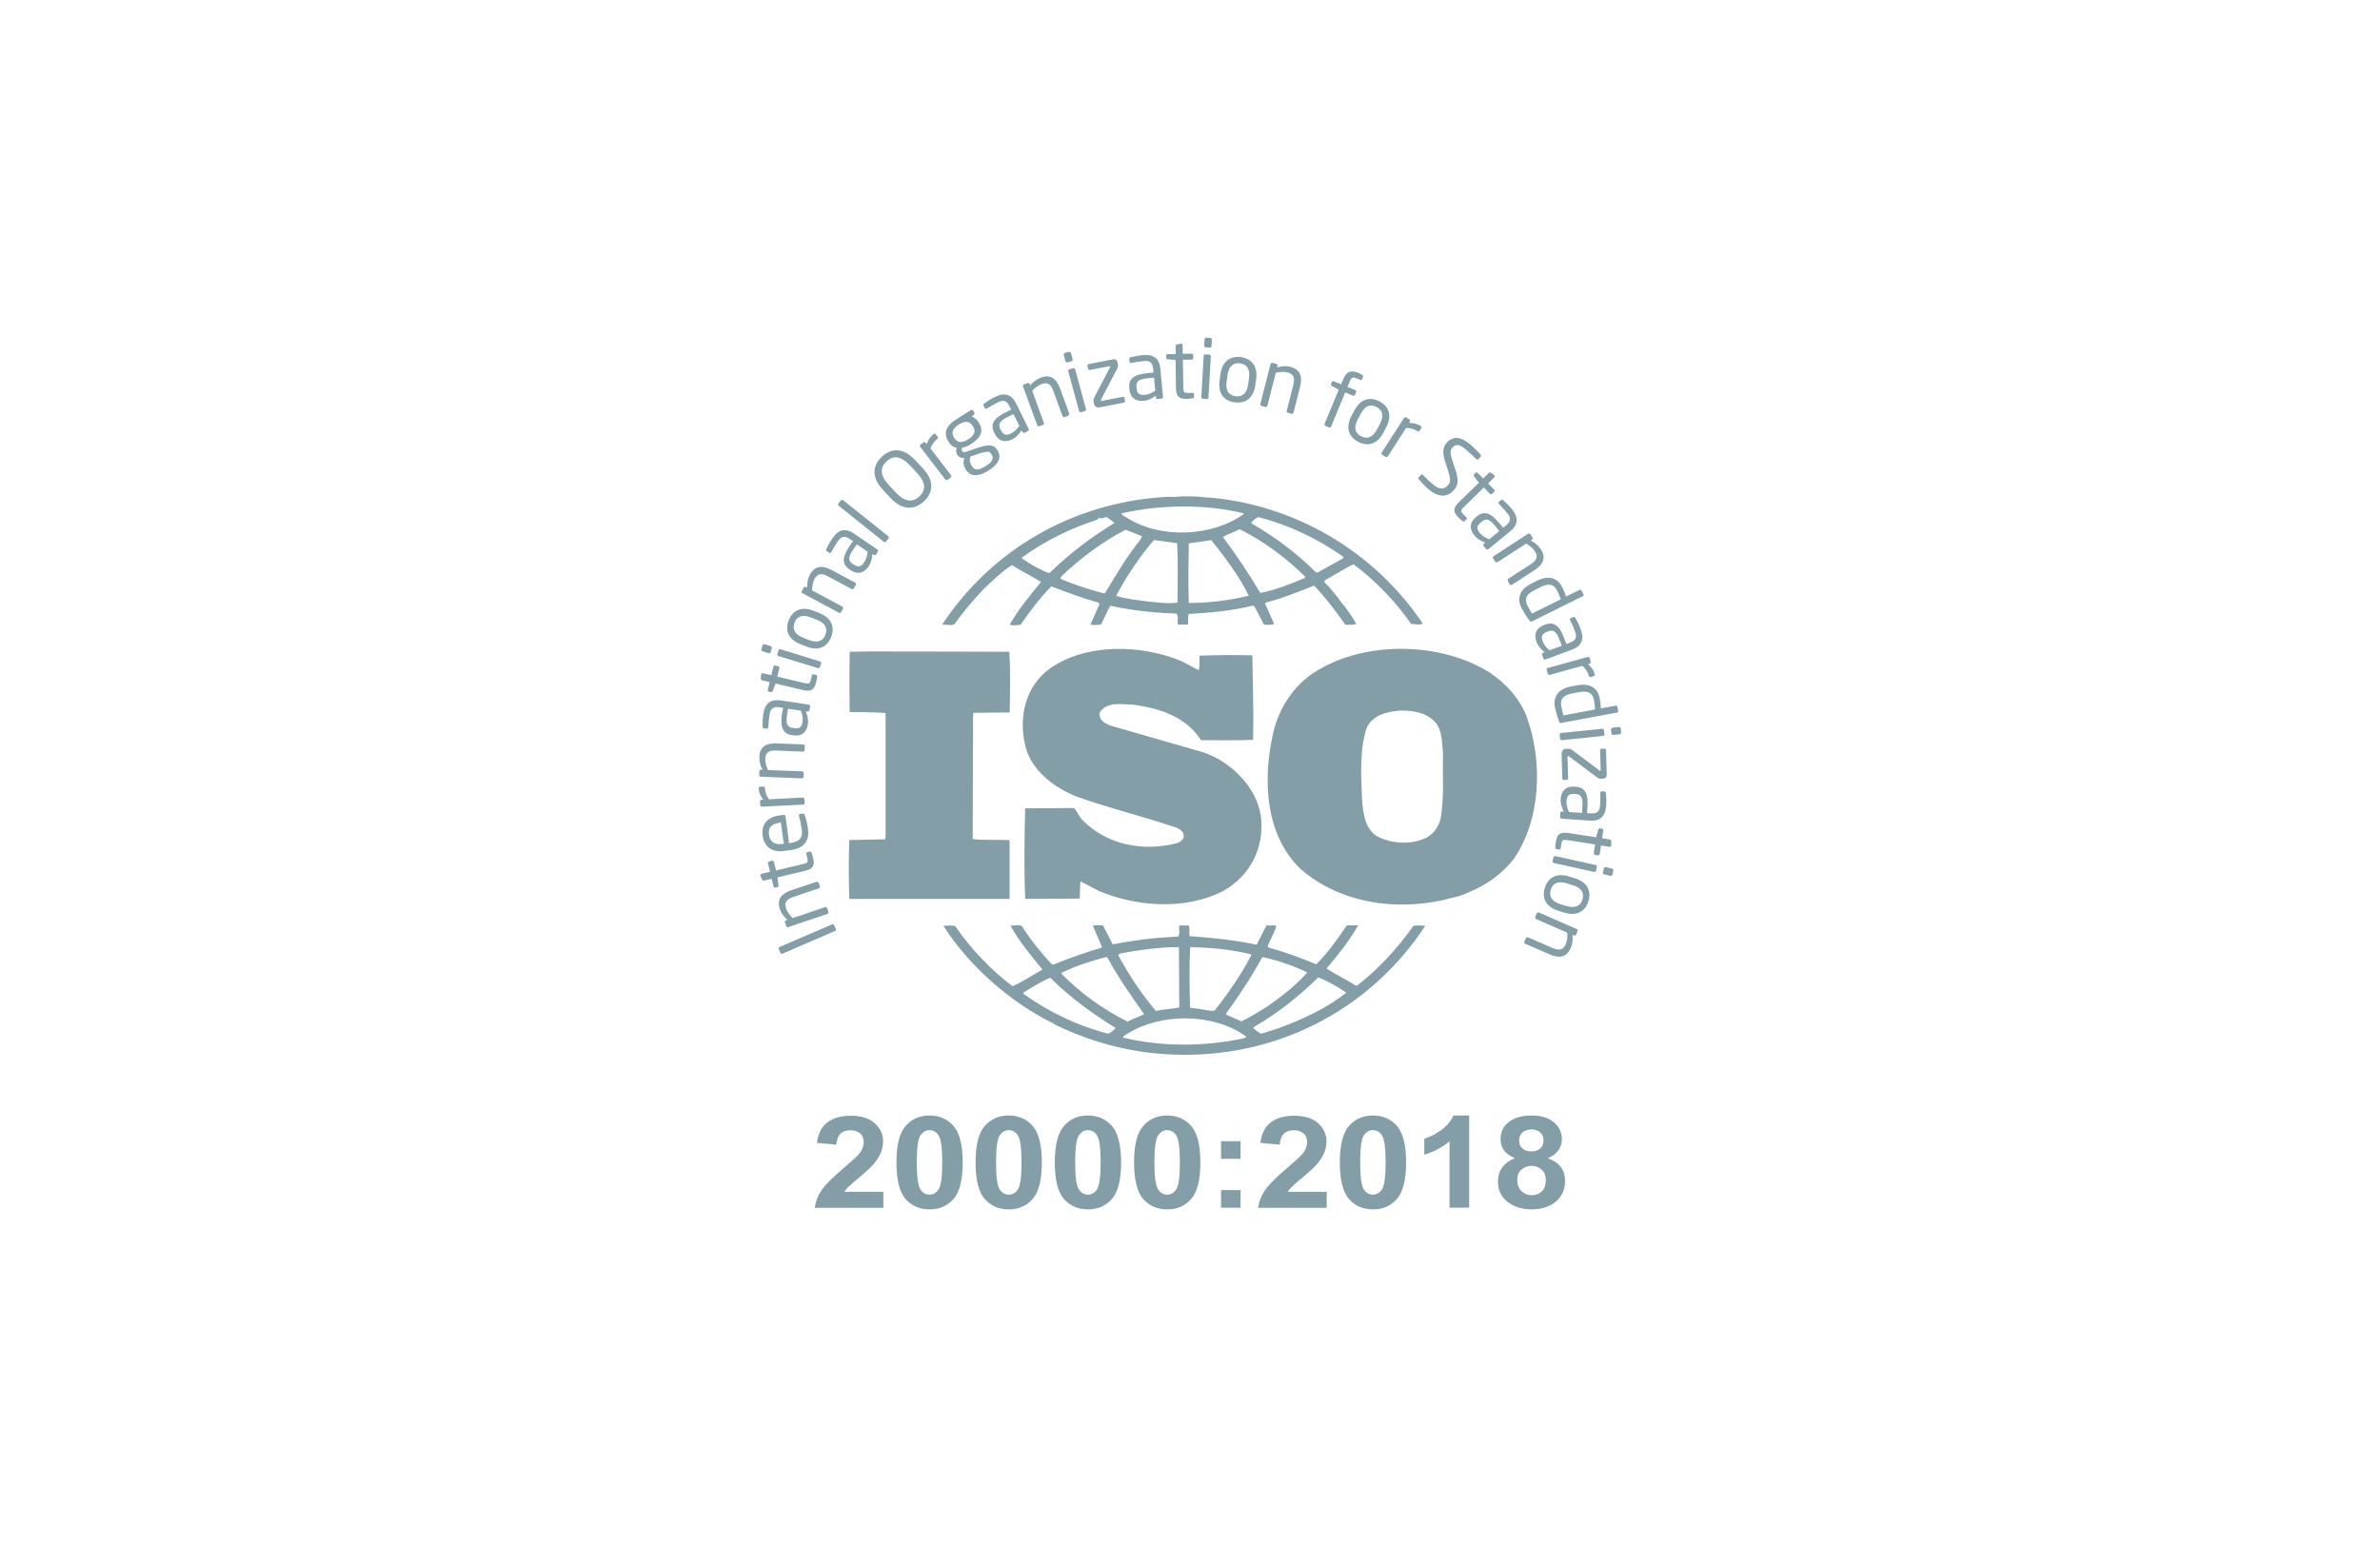 <svg xmlns:inkscape="http://www.inkscape.org/namespaces/inkscape" xmlns:sodipodi="http://sodipodi.sourceforge.net/DTD/sodipodi-0.dtd" xmlns="http://www.w3.org/2000/svg" xmlns:svg="http://www.w3.org/2000/svg" id="Layer_1" x="0px" y="0px" viewBox="0 0 200 130" style="enable-background:new 0 0 200 130;" xml:space="preserve" sodipodi:docname="Logo-ISO20000-2018-01.svg" inkscape:version="1.3.2 (091e20e, 2023-11-25)"><defs id="defs13"></defs><style type="text/css" id="style1">	.st0{fill-rule:evenodd;clip-rule:evenodd;fill:#084882;}	.st1{fill:#084882;}	.st2{fill-rule:evenodd;clip-rule:evenodd;fill:#0252A3;}	.st3{fill:#0252A3;}	.st4{fill-rule:evenodd;clip-rule:evenodd;fill:#261779;}	.st5{fill:#261779;}</style><g id="g13" style="fill:#839ea7;fill-opacity:1">	<g id="g2" style="fill:#839ea7;fill-opacity:1">		<path class="st4" d="M70.09,77.74c-0.03-0.07-0.11-0.09-0.17-0.06l-4.41,1.9c-0.07,0.03-0.1,0.1-0.07,0.16l0.15,0.34    c0.03,0.07,0.1,0.09,0.17,0.06l4.4-1.9c0.07-0.03,0.1-0.1,0.08-0.17L70.09,77.74z M68.79,74.19c-0.03-0.07-0.1-0.11-0.17-0.09    l-2.13,0.71c-0.86,0.29-1.22,0.8-0.96,1.57c0.13,0.38,0.32,0.64,0.64,0.92l-0.12,0.04c-0.07,0.02-0.11,0.1-0.09,0.17l0.11,0.32    c0.02,0.07,0.1,0.1,0.17,0.08l3.29-1.11c0.07-0.03,0.11-0.1,0.09-0.17l-0.11-0.31c-0.02-0.07-0.11-0.11-0.17-0.09l-2.73,0.92    c-0.25-0.25-0.45-0.51-0.54-0.78c-0.17-0.49-0.04-0.78,0.61-1l2.13-0.72c0.07-0.03,0.11-0.1,0.09-0.17L68.79,74.19z M68.19,71.65    c-0.04-0.08-0.09-0.1-0.14-0.09l-0.23,0.06c-0.07,0.02-0.09,0.07-0.06,0.16l0.09,0.37c0.06,0.27,0.03,0.37-0.33,0.45l-2.31,0.55    l-0.17-0.72c-0.02-0.07-0.1-0.12-0.17-0.1l-0.23,0.06c-0.07,0.01-0.12,0.09-0.1,0.16l0.17,0.71l-0.72,0.17    c-0.06,0.02-0.1,0.07-0.09,0.13c0,0,0,0.01,0,0.02l0.14,0.33c0.03,0.07,0.09,0.1,0.16,0.09l0.65-0.15L65,74.49    c0.02,0.07,0.08,0.11,0.15,0.1l0.18-0.04c0.07-0.02,0.1-0.08,0.09-0.16l-0.08-0.66l2.31-0.55c0.73-0.17,0.82-0.5,0.67-1.11    C68.29,71.94,68.24,71.77,68.19,71.65z M65.56,69.13l0.06-0.01l0.25,1.79l-0.06,0.01c-0.73,0.1-1.11-0.18-1.19-0.76    C64.54,69.56,64.79,69.23,65.56,69.13z M66.01,68.59c-0.01-0.08-0.08-0.12-0.17-0.11l-0.37,0.05c-0.96,0.13-1.51,0.72-1.38,1.7    c0.14,0.96,0.82,1.42,1.79,1.28l0.61-0.08c1.26-0.18,1.52-0.98,1.41-1.76c-0.06-0.45-0.16-0.82-0.28-1.19    c-0.03-0.1-0.09-0.12-0.17-0.11l-0.23,0.03c-0.07,0.01-0.09,0.07-0.08,0.12c0,0.01,0,0.02,0,0.04c0.09,0.3,0.19,0.8,0.24,1.19    c0.09,0.62-0.17,0.98-0.97,1.09l-0.1,0.01L66.01,68.59z M64.28,66.24c0-0.1-0.05-0.14-0.12-0.14l-0.28,0.01    c-0.09,0-0.12,0.05-0.12,0.15c0.01,0.31,0.12,0.61,0.38,0.94l-0.14,0.01c-0.07,0-0.13,0.06-0.13,0.14l0.01,0.32    c0,0.07,0.07,0.13,0.14,0.12l3.47-0.18c0.07,0,0.13-0.06,0.13-0.13l-0.02-0.33c0-0.07-0.07-0.13-0.14-0.13l-2.85,0.15    C64.39,66.83,64.3,66.55,64.28,66.24z M67.63,62.7c0-0.07-0.06-0.14-0.13-0.14l-2.23-0.09c-0.91-0.04-1.43,0.31-1.46,1.12    c-0.01,0.4,0.07,0.71,0.27,1.09l-0.13,0c-0.07,0-0.14,0.04-0.14,0.12l-0.01,0.34c0,0.07,0.06,0.13,0.13,0.13l3.46,0.14    c0.07,0,0.14-0.06,0.14-0.12l0.01-0.33c0-0.07-0.06-0.14-0.13-0.14l-2.87-0.11c-0.15-0.32-0.24-0.64-0.23-0.93    c0.02-0.51,0.24-0.74,0.92-0.71l2.24,0.09c0.07,0,0.14-0.06,0.14-0.13L67.63,62.7z M66.22,59.56l1.08,0.16    c0.13,0.35,0.18,0.64,0.14,0.95c-0.06,0.39-0.22,0.6-0.71,0.52l-0.08-0.01c-0.48-0.07-0.63-0.31-0.51-1.13L66.22,59.56z     M68.08,59.37c0.01-0.07-0.04-0.14-0.12-0.16l-2.35-0.35c-0.79-0.12-1.32,0.19-1.46,1.12c-0.07,0.45-0.07,0.77-0.07,1.06    c0,0.09,0.03,0.15,0.11,0.16l0.24,0.03c0.09,0.01,0.11-0.04,0.13-0.11l0.01-0.03c0.01-0.27,0.03-0.6,0.1-1.04    c0.08-0.52,0.3-0.69,0.87-0.61l0.27,0.04L65.71,60c-0.17,1.2,0.13,1.68,0.85,1.78l0.08,0.01c0.84,0.12,1.17-0.37,1.25-0.94    c0.06-0.38-0.04-0.73-0.18-1.08l0.15,0.02c0.07,0.01,0.14-0.04,0.16-0.11L68.08,59.37z M68.67,56.86    c0.01-0.09-0.02-0.13-0.09-0.14l-0.23-0.06c-0.07-0.01-0.1,0.03-0.13,0.12l-0.09,0.37c-0.06,0.27-0.14,0.34-0.5,0.26l-2.31-0.55    l0.17-0.71c0.02-0.07-0.03-0.15-0.1-0.16l-0.23-0.06c-0.07-0.02-0.15,0.03-0.17,0.1l-0.17,0.71l-0.72-0.17    c-0.06-0.01-0.12,0.02-0.13,0.07c0,0.01,0,0.01-0.01,0.02l-0.03,0.36c0,0.07,0.04,0.13,0.1,0.15l0.65,0.15l-0.16,0.64    c-0.01,0.07,0.01,0.14,0.09,0.16l0.18,0.04c0.07,0.02,0.12-0.03,0.15-0.1l0.23-0.62l2.31,0.55c0.73,0.17,0.96-0.08,1.11-0.69    C68.63,57.17,68.66,57,68.67,56.86z M69,55.75c0.02-0.07-0.02-0.15-0.09-0.17l-3.32-1.02c-0.07-0.02-0.14,0.02-0.17,0.09    l-0.1,0.31c-0.02,0.07,0.02,0.14,0.09,0.17l3.32,1.01c0.07,0.02,0.15-0.02,0.17-0.09L69,55.75z M64.86,54.47    c0.02-0.07-0.02-0.15-0.09-0.17l-0.52-0.16c-0.07-0.02-0.14,0.02-0.17,0.09l-0.1,0.33c-0.02,0.07,0.02,0.15,0.09,0.17l0.52,0.16    c0.07,0.02,0.15-0.02,0.17-0.09L64.86,54.47z M68.16,51.89l0.48,0.19c0.65,0.26,0.95,0.68,0.72,1.27    c-0.24,0.59-0.75,0.68-1.39,0.43l-0.48-0.19c-0.65-0.26-0.95-0.68-0.72-1.27C67,51.73,67.51,51.63,68.16,51.89z M69.84,53.54    c0.37-0.92-0.05-1.65-0.98-2.02l-0.48-0.19c-0.93-0.37-1.73-0.13-2.1,0.79c-0.37,0.93,0.06,1.65,0.98,2.01l0.48,0.19    C68.67,54.7,69.47,54.47,69.84,53.54z M71.92,49.14c0.03-0.07,0.01-0.15-0.06-0.18l-1.98-1.06c-0.8-0.43-1.42-0.34-1.81,0.37    c-0.19,0.35-0.24,0.67-0.24,1.11l-0.11-0.06c-0.06-0.04-0.14-0.01-0.18,0.05l-0.16,0.3c-0.04,0.07-0.01,0.14,0.06,0.18l3.06,1.64    c0.07,0.03,0.15,0.01,0.18-0.05l0.16-0.29c0.03-0.07,0-0.15-0.06-0.18l-2.54-1.36c0.01-0.35,0.07-0.68,0.2-0.94    c0.24-0.45,0.54-0.56,1.15-0.23l1.98,1.06c0.06,0.03,0.15,0.01,0.18-0.06L71.92,49.14z M72,45.74l0.91,0.62    c-0.04,0.37-0.12,0.65-0.3,0.91c-0.22,0.33-0.46,0.44-0.87,0.17l-0.07-0.04c-0.4-0.27-0.43-0.56,0.04-1.23L72,45.74z M73.76,46.37    c0.04-0.06,0.03-0.15-0.03-0.19l-1.96-1.34c-0.67-0.45-1.27-0.41-1.8,0.37c-0.26,0.38-0.41,0.66-0.52,0.92    c-0.04,0.09-0.03,0.15,0.03,0.19l0.2,0.13c0.07,0.05,0.13,0.01,0.16-0.04l0.02-0.03c0.13-0.24,0.29-0.52,0.54-0.89    c0.3-0.44,0.58-0.49,1.05-0.17l0.23,0.15l-0.28,0.41c-0.68,1-0.62,1.56-0.02,1.97l0.07,0.04c0.7,0.48,1.21,0.19,1.54-0.29    c0.22-0.31,0.29-0.67,0.32-1.05l0.12,0.08c0.06,0.04,0.15,0.03,0.19-0.03L73.76,46.37z M74.67,45.24    c0.04-0.06,0.02-0.14-0.03-0.18l-3.79-3.03c-0.06-0.04-0.13-0.04-0.18,0.02l-0.22,0.27c-0.04,0.06-0.03,0.13,0.03,0.18l3.79,3.03    c0.06,0.05,0.14,0.04,0.18-0.01L74.67,45.24z M76.46,39.1l0.6,0.64c0.78,0.83,0.74,1.47,0.2,1.97c-0.55,0.51-1.19,0.51-1.97-0.31    l-0.6-0.64c-0.78-0.84-0.73-1.48-0.19-1.99C75.04,38.27,75.68,38.27,76.46,39.1z M77.64,42.13c0.78-0.73,0.91-1.72-0.12-2.81    l-0.6-0.64c-1.04-1.1-2.02-1.03-2.81-0.3c-0.78,0.73-0.92,1.72,0.12,2.82l0.6,0.64C75.86,42.93,76.86,42.85,77.64,42.13z     M78.76,36.89c0.07-0.06,0.09-0.12,0.04-0.18l-0.17-0.22c-0.05-0.07-0.11-0.07-0.18-0.01c-0.24,0.18-0.44,0.44-0.57,0.84    l-0.09-0.11c-0.05-0.06-0.13-0.08-0.19-0.03l-0.25,0.19c-0.06,0.04-0.07,0.13-0.02,0.18l2.11,2.75c0.05,0.06,0.13,0.07,0.18,0.03    l0.27-0.2c0.06-0.05,0.07-0.14,0.03-0.19l-1.73-2.26C78.33,37.32,78.5,37.08,78.76,36.89z M83.28,38.12l0.03,0.04    c0.2,0.31,0.17,0.6-0.48,1.01c-0.64,0.4-0.96,0.33-1.16,0.01l-0.03-0.06c-0.19-0.3-0.17-0.51-0.09-0.76l0.76-0.25    C82.9,37.92,83.14,37.89,83.28,38.12z M81.73,35.79l0.03,0.05c0.22,0.34,0.22,0.68-0.4,1.08c-0.66,0.42-0.99,0.16-1.15-0.09    l-0.03-0.04c-0.2-0.32-0.26-0.7,0.38-1.11C81.19,35.28,81.52,35.45,81.73,35.79z M81.84,34.84c0.06-0.06,0.08-0.1,0.03-0.18    l-0.09-0.15c-0.05-0.07-0.14-0.09-0.21-0.04l-1.26,0.8c-0.99,0.63-0.95,1.31-0.62,1.82l0.03,0.05c0.18,0.29,0.4,0.44,0.69,0.5    c-0.1,0.19-0.07,0.41,0.03,0.56l0,0c0.11,0.18,0.31,0.32,0.55,0.28l0.05-0.01c-0.1,0.26-0.1,0.64,0.1,0.95l0.03,0.05    c0.35,0.56,0.99,0.65,1.9,0.07c0.94-0.6,1.09-1.17,0.74-1.72l-0.03-0.04c-0.34-0.54-0.99-0.35-1.64-0.14l-0.99,0.33    c-0.16,0.05-0.23,0.03-0.3-0.07c-0.05-0.09-0.05-0.18,0.02-0.28c0.21-0.04,0.44-0.11,0.74-0.31c0.88-0.56,1.05-1.16,0.65-1.79    l-0.03-0.04c-0.2-0.31-0.4-0.42-0.57-0.47L81.84,34.84z M85.17,34.8l0.49,0.98c-0.21,0.3-0.43,0.51-0.71,0.65    c-0.35,0.17-0.62,0.16-0.84-0.28l-0.04-0.07c-0.21-0.43-0.1-0.69,0.64-1.06L85.17,34.8z M86.38,36.22    c0.07-0.03,0.1-0.11,0.06-0.18l-1.05-2.13c-0.35-0.72-0.91-0.98-1.76-0.56c-0.41,0.2-0.68,0.38-0.91,0.55    c-0.08,0.05-0.11,0.11-0.07,0.18l0.11,0.21c0.04,0.08,0.1,0.07,0.16,0.04c0.01-0.01,0.02-0.01,0.03-0.01    c0.23-0.14,0.51-0.31,0.91-0.51c0.48-0.24,0.74-0.14,1,0.37l0.12,0.24l-0.45,0.22c-1.09,0.53-1.31,1.05-0.99,1.71l0.04,0.07    c0.38,0.76,0.96,0.75,1.48,0.5c0.34-0.17,0.59-0.45,0.79-0.76l0.07,0.13c0.03,0.07,0.11,0.1,0.18,0.07L86.38,36.22z M89.76,34.93    c0.07-0.03,0.11-0.1,0.09-0.18l-0.77-2.1c-0.31-0.85-0.83-1.21-1.6-0.92c-0.38,0.14-0.63,0.34-0.91,0.66l-0.04-0.12    c-0.03-0.07-0.1-0.11-0.17-0.08l-0.32,0.11c-0.07,0.03-0.1,0.1-0.07,0.17l1.19,3.26c0.02,0.07,0.1,0.11,0.17,0.09l0.31-0.11    c0.07-0.03,0.1-0.11,0.08-0.17l-0.98-2.7c0.24-0.25,0.51-0.46,0.77-0.56c0.49-0.17,0.78-0.06,1.01,0.59l0.77,2.1    c0.03,0.07,0.1,0.1,0.17,0.08L89.76,34.93z M91.17,34.55c0.07-0.02,0.11-0.1,0.09-0.17l-0.91-3.34c-0.02-0.07-0.1-0.11-0.17-0.1    l-0.31,0.09c-0.07,0.02-0.12,0.1-0.1,0.17l0.91,3.34c0.02,0.07,0.1,0.12,0.17,0.1L91.17,34.55z M90.04,30.36    c0.07-0.02,0.11-0.1,0.1-0.17L90,29.67c-0.02-0.07-0.1-0.11-0.17-0.1l-0.34,0.09c-0.07,0.02-0.11,0.09-0.1,0.16l0.14,0.53    c0.02,0.07,0.1,0.11,0.17,0.1L90.04,30.36z M94.43,33.84c0.07-0.01,0.12-0.09,0.11-0.16l-0.04-0.23c-0.01-0.07-0.09-0.12-0.16-0.1    l-1.76,0.34c-0.05,0.01-0.06-0.01-0.07-0.04c0-0.02,0-0.05,0.02-0.09l1.33-2.54c0.08-0.15,0.11-0.26,0.08-0.4l-0.03-0.16    c-0.04-0.2-0.17-0.31-0.44-0.25l-1.97,0.38c-0.07,0.02-0.13,0.09-0.11,0.16l0.04,0.23c0.02,0.07,0.09,0.12,0.16,0.11l1.63-0.32    c0.05-0.01,0.07,0.01,0.08,0.04c0,0.02-0.01,0.04-0.02,0.06l-1.3,2.48c-0.09,0.17-0.11,0.27-0.07,0.46l0.03,0.13    c0.04,0.19,0.19,0.34,0.48,0.29L94.43,33.84z M96.98,31.74l0.1,1.09c-0.31,0.21-0.58,0.33-0.89,0.35    c-0.39,0.03-0.64-0.07-0.68-0.56l-0.01-0.08c-0.04-0.48,0.16-0.68,0.98-0.76L96.98,31.74z M97.61,33.5    c0.07-0.01,0.13-0.07,0.12-0.15l-0.22-2.36c-0.07-0.79-0.5-1.23-1.44-1.15c-0.46,0.04-0.77,0.11-1.04,0.18    c-0.1,0.02-0.14,0.07-0.13,0.14l0.02,0.24c0.01,0.09,0.07,0.1,0.13,0.1l0.04-0.01c0.27-0.05,0.59-0.11,1.03-0.15    c0.53-0.05,0.74,0.13,0.79,0.7l0.02,0.27l-0.5,0.05c-1.21,0.11-1.6,0.51-1.53,1.24l0.01,0.09c0.08,0.84,0.63,1.05,1.21,0.99    c0.38-0.03,0.71-0.21,1.01-0.43l0.01,0.15c0,0.07,0.07,0.13,0.14,0.13L97.61,33.5z M100.22,33.47c0.09-0.01,0.12-0.06,0.12-0.12    v-0.24c0-0.07-0.05-0.1-0.15-0.09l-0.38,0c-0.27,0-0.37-0.05-0.37-0.42l-0.04-2.37l0.74-0.01c0.07,0,0.14-0.06,0.14-0.14    l-0.01-0.23c0-0.07-0.06-0.13-0.14-0.13l-0.74,0.01l-0.01-0.74c0-0.07-0.05-0.12-0.1-0.11h-0.02l-0.35,0.06    c-0.07,0.01-0.12,0.07-0.12,0.14l0.01,0.67l-0.67,0.01c-0.07,0-0.13,0.05-0.13,0.13l0,0.18c0,0.07,0.06,0.11,0.13,0.12l0.66,0.06    l0.03,2.37c0.01,0.75,0.31,0.91,0.94,0.9C99.91,33.51,100.08,33.5,100.22,33.47z M101.67,29.21c0.07,0.01,0.14-0.05,0.14-0.13    l0.03-0.54c0-0.07-0.06-0.14-0.13-0.14l-0.35-0.02c-0.07-0.01-0.14,0.05-0.14,0.13l-0.03,0.54c0,0.07,0.06,0.14,0.13,0.14    L101.67,29.21z M101.41,33.54c0.07,0,0.14-0.05,0.14-0.13l0.2-3.46c0-0.08-0.06-0.14-0.13-0.15l-0.33-0.02    c-0.08,0-0.14,0.06-0.14,0.13l-0.2,3.46c0,0.07,0.05,0.14,0.13,0.14L101.41,33.54z M104.96,31.78l-0.07,0.51    c-0.09,0.69-0.44,1.09-1.06,1.01c-0.64-0.09-0.85-0.56-0.75-1.25l0.07-0.51c0.09-0.69,0.43-1.09,1.06-1.01    C104.84,30.62,105.05,31.09,104.96,31.78z M103.76,33.81c0.99,0.13,1.59-0.45,1.73-1.44l0.07-0.51c0.13-0.99-0.29-1.71-1.28-1.85    c-0.99-0.13-1.59,0.45-1.72,1.44l-0.07,0.51C102.34,32.96,102.76,33.68,103.76,33.81z M108.53,34.77c0.07,0.02,0.15-0.03,0.17-0.1    l0.55-2.17c0.23-0.88-0.01-1.46-0.8-1.67c-0.39-0.1-0.71-0.07-1.13,0.04l0.03-0.13c0.02-0.07-0.02-0.15-0.09-0.16l-0.33-0.09    c-0.07-0.02-0.14,0.03-0.16,0.1l-0.86,3.36c-0.01,0.07,0.03,0.15,0.09,0.16l0.33,0.09c0.07,0.02,0.15-0.03,0.17-0.1l0.71-2.78    c0.34-0.07,0.68-0.1,0.96-0.03c0.5,0.13,0.68,0.39,0.51,1.06l-0.55,2.17c-0.02,0.07,0.02,0.15,0.1,0.17L108.53,34.77z     M114.31,31.92c0.07,0.03,0.13,0.02,0.15-0.05l0.09-0.21c0.02-0.06-0.02-0.1-0.08-0.15c-0.07-0.05-0.17-0.11-0.34-0.18    c-0.55-0.23-0.96-0.16-1.24,0.51l-0.19,0.45l-0.61-0.25c-0.07-0.03-0.14,0-0.17,0.06l-0.07,0.17c-0.03,0.07,0.01,0.13,0.07,0.16    l0.58,0.32l-1.19,2.87c-0.02,0.06,0.01,0.15,0.07,0.17l0.31,0.13c0.06,0.03,0.15-0.01,0.17-0.08l1.18-2.86l0.66,0.27    c0.07,0.03,0.14,0,0.16-0.06l0.1-0.24c0.03-0.06,0-0.14-0.07-0.17l-0.66-0.27l0.19-0.45c0.14-0.34,0.27-0.4,0.56-0.27    L114.31,31.92z M115.96,35.62l-0.24,0.46c-0.33,0.62-0.78,0.87-1.34,0.58c-0.57-0.29-0.61-0.81-0.28-1.42l0.24-0.46    c0.33-0.62,0.78-0.88,1.33-0.58C116.24,34.49,116.28,35.01,115.96,35.62z M114.14,37.13c0.88,0.46,1.65,0.12,2.11-0.77l0.24-0.46    c0.47-0.88,0.31-1.71-0.57-2.17c-0.89-0.46-1.65-0.11-2.11,0.77l-0.24,0.45C113.1,35.84,113.25,36.66,114.14,37.13z M119.11,36.23    c0.08,0.05,0.14,0.04,0.18-0.02l0.15-0.24c0.04-0.07,0.03-0.13-0.06-0.18c-0.26-0.17-0.57-0.26-0.98-0.24l0.08-0.12    c0.04-0.06,0.03-0.14-0.04-0.18l-0.27-0.17c-0.07-0.04-0.14-0.02-0.18,0.04l-1.88,2.91c-0.04,0.06-0.02,0.15,0.04,0.18l0.28,0.18    c0.06,0.04,0.15,0.01,0.19-0.04l1.54-2.39C118.56,35.97,118.84,36.06,119.11,36.23z M120.03,41.1c1.02,0.87,1.74,0.56,2.16,0.07    c0.36-0.41,0.39-0.88,0.1-1.74l-0.23-0.69c-0.19-0.57-0.23-0.87-0.03-1.11c0.33-0.37,0.65-0.29,1.18,0.17    c0.3,0.26,0.64,0.58,0.86,0.79l0.01,0.01c0.05,0.04,0.11,0.04,0.16-0.01l0.19-0.22c0.04-0.06,0.03-0.11-0.01-0.17    c-0.17-0.2-0.54-0.57-0.84-0.83c-0.79-0.68-1.48-0.77-2.02-0.15c-0.35,0.41-0.34,0.88-0.12,1.57l0.24,0.74    c0.22,0.69,0.24,0.96,0.02,1.22c-0.31,0.36-0.69,0.47-1.31-0.07c-0.24-0.2-0.61-0.54-0.82-0.77c0,0-0.01-0.01-0.01-0.01    c-0.05-0.04-0.11-0.05-0.16,0.01l-0.18,0.2c-0.05,0.06-0.06,0.09,0.02,0.18C119.44,40.53,119.67,40.79,120.03,41.1z M122.9,43.79    c0.07,0.05,0.13,0.05,0.17,0.01l0.17-0.17c0.05-0.05,0.03-0.1-0.03-0.17l-0.27-0.27c-0.19-0.2-0.22-0.3,0.05-0.56l1.7-1.66    l0.51,0.52c0.06,0.06,0.14,0.06,0.2,0l0.16-0.16c0.06-0.05,0.06-0.14,0-0.19l-0.51-0.52l0.53-0.52c0.04-0.05,0.04-0.11,0.01-0.15    l-0.01-0.01l-0.29-0.21c-0.06-0.04-0.14-0.04-0.18,0.01l-0.47,0.47l-0.47-0.47c-0.05-0.06-0.12-0.06-0.17-0.01l-0.13,0.13    c-0.05,0.05-0.04,0.12,0,0.18l0.41,0.52l-1.7,1.66c-0.53,0.52-0.44,0.85,0,1.29C122.66,43.59,122.79,43.71,122.9,43.79z     M125.99,44.63l-0.85,0.69c-0.35-0.14-0.6-0.3-0.79-0.54c-0.25-0.31-0.3-0.57,0.09-0.88l0.07-0.06c0.37-0.3,0.65-0.25,1.17,0.39    L125.99,44.63z M124.88,46.13c0.04,0.06,0.13,0.06,0.19,0.02l1.84-1.5c0.62-0.51,0.75-1.1,0.16-1.84    c-0.29-0.35-0.52-0.57-0.74-0.76c-0.07-0.07-0.13-0.08-0.19-0.03l-0.18,0.15c-0.07,0.06-0.04,0.11-0.01,0.16    c0.01,0.01,0.01,0.01,0.02,0.03c0.19,0.2,0.42,0.43,0.7,0.77c0.33,0.41,0.3,0.69-0.14,1.05l-0.21,0.17L126,43.97    c-0.77-0.94-1.32-1.04-1.89-0.58l-0.06,0.05c-0.66,0.54-0.52,1.11-0.15,1.56c0.24,0.29,0.57,0.47,0.92,0.6l-0.12,0.09    c-0.06,0.05-0.07,0.13-0.02,0.19L124.88,46.13z M126.87,49.1c0.04,0.06,0.13,0.08,0.19,0.04l1.88-1.22    c0.76-0.49,0.99-1.08,0.54-1.76c-0.22-0.34-0.47-0.54-0.85-0.74l0.11-0.07c0.06-0.04,0.09-0.12,0.04-0.18l-0.18-0.28    c-0.04-0.07-0.12-0.07-0.18-0.04l-2.91,1.89c-0.06,0.04-0.08,0.12-0.04,0.18l0.18,0.28c0.04,0.06,0.13,0.07,0.19,0.04l2.41-1.56    c0.3,0.18,0.57,0.39,0.72,0.62c0.28,0.43,0.23,0.74-0.34,1.12l-1.88,1.21c-0.06,0.04-0.08,0.13-0.04,0.19L126.87,49.1z     M131.16,50.36l-2.42,1.2c-0.12-0.2-0.29-0.49-0.39-0.69c-0.3-0.6-0.03-0.97,0.64-1.3l0.44-0.22c0.65-0.33,1.12-0.32,1.42,0.28    C130.94,49.82,131.09,50.14,131.16,50.36z M128.54,52.16c0.07,0.1,0.13,0.1,0.2,0.06L133,50.1c0.07-0.03,0.09-0.1,0.06-0.16    l-0.16-0.31c-0.04-0.07-0.11-0.09-0.17-0.06l-1.13,0.56c-0.08-0.26-0.2-0.55-0.3-0.74c-0.44-0.89-1.2-1.06-2.16-0.58l-0.44,0.22    c-0.91,0.45-1.3,1.17-0.84,2.07C128.06,51.47,128.28,51.82,128.54,52.16z M131.24,54.27l-1.03,0.38    c-0.28-0.24-0.47-0.47-0.57-0.76c-0.14-0.37-0.1-0.63,0.36-0.8l0.08-0.03c0.45-0.17,0.7-0.03,0.99,0.74L131.24,54.27z     M129.7,55.34c0.03,0.07,0.11,0.11,0.17,0.08l2.23-0.83c0.75-0.28,1.06-0.8,0.74-1.69c-0.16-0.43-0.31-0.71-0.45-0.96    c-0.04-0.08-0.1-0.11-0.17-0.09L132,51.94c-0.08,0.03-0.08,0.1-0.06,0.15l0.01,0.03c0.12,0.24,0.26,0.54,0.41,0.95    c0.18,0.5,0.07,0.75-0.47,0.95l-0.26,0.09l-0.18-0.47c-0.42-1.13-0.92-1.41-1.6-1.15l-0.08,0.03c-0.8,0.3-0.85,0.88-0.65,1.42    c0.13,0.35,0.38,0.62,0.68,0.86l-0.14,0.06c-0.07,0.03-0.11,0.1-0.08,0.17L129.7,55.34z M133.51,56.78    c0.03,0.09,0.08,0.13,0.15,0.11l0.27-0.07c0.08-0.02,0.11-0.08,0.08-0.17c-0.08-0.3-0.25-0.57-0.57-0.84l0.14-0.04    c0.07-0.02,0.12-0.09,0.1-0.16l-0.09-0.31c-0.02-0.07-0.09-0.11-0.17-0.09l-3.35,0.92c-0.07,0.02-0.11,0.09-0.1,0.16l0.09,0.32    c0.02,0.07,0.1,0.11,0.17,0.1l2.75-0.76C133.27,56.23,133.43,56.49,133.51,56.78z M134.04,59.62l-2.66,0.5    c-0.06-0.22-0.14-0.55-0.18-0.78c-0.12-0.66,0.24-0.95,0.98-1.08l0.48-0.09c0.72-0.14,1.16,0,1.29,0.66    C133.98,59.04,134.03,59.39,134.04,59.62z M131.02,60.64c0.04,0.11,0.09,0.13,0.18,0.11l4.68-0.87c0.07-0.01,0.12-0.07,0.1-0.14    l-0.06-0.34c-0.01-0.07-0.09-0.12-0.15-0.1l-1.25,0.23c0-0.27-0.04-0.59-0.08-0.79c-0.18-0.97-0.86-1.35-1.91-1.15l-0.48,0.09    c-1.01,0.18-1.57,0.77-1.38,1.76C130.76,59.85,130.86,60.24,131.02,60.64z M135.42,61.64c0.01,0.07,0.08,0.13,0.15,0.12l0.54-0.06    c0.07-0.01,0.13-0.08,0.12-0.15l-0.03-0.34c-0.01-0.07-0.08-0.13-0.15-0.12l-0.54,0.06c-0.08,0.01-0.13,0.08-0.13,0.15    L135.42,61.64z M131.1,62.08c0.01,0.07,0.08,0.13,0.15,0.12l3.45-0.36c0.08-0.01,0.13-0.07,0.13-0.15l-0.04-0.33    c-0.01-0.07-0.07-0.13-0.15-0.12l-3.46,0.36c-0.07,0.01-0.13,0.07-0.12,0.15L131.1,62.08z M131.28,65.41    c0,0.08,0.07,0.14,0.14,0.13l0.23,0c0.07,0,0.13-0.07,0.13-0.14l-0.06-1.8c0-0.05,0.02-0.06,0.06-0.06c0.02,0,0.05,0.01,0.08,0.03    l2.3,1.72c0.13,0.11,0.24,0.15,0.38,0.15l0.16-0.01c0.21,0,0.33-0.11,0.32-0.39l-0.06-2c0-0.07-0.07-0.13-0.14-0.13l-0.23,0    c-0.07,0-0.14,0.07-0.13,0.14l0.05,1.66c0,0.05-0.02,0.07-0.04,0.07c-0.02,0-0.04-0.01-0.06-0.03l-2.24-1.69    c-0.15-0.11-0.26-0.15-0.45-0.14l-0.13,0c-0.19,0.01-0.37,0.13-0.36,0.43L131.28,65.41z M132.94,68.31l-1.09-0.07    c-0.16-0.34-0.23-0.62-0.21-0.94c0.03-0.39,0.17-0.62,0.66-0.58l0.08,0c0.48,0.03,0.65,0.27,0.59,1.09L132.94,68.31z M131.1,68.65    c-0.01,0.07,0.05,0.14,0.13,0.15l2.37,0.16c0.8,0.06,1.3-0.29,1.37-1.23c0.03-0.46,0.01-0.78-0.02-1.06c0-0.1-0.04-0.15-0.11-0.16    l-0.24-0.01c-0.09,0-0.11,0.05-0.12,0.11c0,0.01,0,0.02,0,0.03c0.01,0.27,0.01,0.6-0.02,1.04c-0.04,0.53-0.25,0.71-0.82,0.67    l-0.27-0.02l0.03-0.5c0.09-1.21-0.25-1.66-0.98-1.72l-0.09,0c-0.85-0.06-1.14,0.45-1.18,1.03c-0.03,0.38,0.1,0.72,0.26,1.06    l-0.15-0.01c-0.07-0.01-0.14,0.05-0.14,0.12L131.1,68.65z M130.7,71.21c0,0.09,0.04,0.13,0.1,0.14l0.24,0.04    c0.06,0.01,0.1-0.03,0.11-0.13l0.06-0.37c0.04-0.27,0.11-0.35,0.48-0.3l2.35,0.37l-0.11,0.72c-0.01,0.07,0.04,0.15,0.11,0.16    l0.23,0.04c0.08,0.01,0.14-0.04,0.16-0.11l0.11-0.72l0.73,0.11c0.07,0.01,0.12-0.03,0.13-0.09c0-0.01,0-0.01,0-0.02v-0.36    c0-0.07-0.04-0.13-0.11-0.14l-0.66-0.11l0.1-0.65c0.01-0.07-0.03-0.14-0.1-0.15l-0.18-0.03c-0.07-0.01-0.12,0.04-0.14,0.11    l-0.18,0.64L131.78,70c-0.74-0.11-0.95,0.16-1.04,0.77C130.72,70.9,130.7,71.08,130.7,71.21z M134.7,73.32    c-0.01,0.07,0.03,0.14,0.11,0.16l0.53,0.12c0.07,0.01,0.14-0.03,0.16-0.11l0.07-0.34c0.02-0.07-0.03-0.14-0.1-0.16l-0.53-0.12    c-0.08-0.01-0.15,0.03-0.16,0.1L134.7,73.32z M130.47,72.36c-0.02,0.07,0.03,0.15,0.1,0.16l3.39,0.75    c0.07,0.02,0.15-0.03,0.16-0.1l0.07-0.32c0.01-0.07-0.03-0.14-0.1-0.16l-3.39-0.75c-0.07-0.01-0.15,0.03-0.16,0.1L130.47,72.36z     M131.63,76.13l-0.5-0.15c-0.67-0.21-1-0.61-0.82-1.21c0.19-0.61,0.69-0.74,1.35-0.54l0.5,0.15c0.67,0.21,1.01,0.6,0.82,1.21    C132.8,76.19,132.29,76.33,131.63,76.13z M129.82,74.61c-0.3,0.95,0.18,1.64,1.14,1.93l0.49,0.15c0.96,0.29,1.74-0.01,2.03-0.96    c0.29-0.95-0.19-1.63-1.14-1.93l-0.5-0.15C130.89,73.36,130.11,73.66,129.82,74.61z M128.1,79.13c-0.03,0.07,0,0.15,0.07,0.18    l2.05,0.89c0.83,0.36,1.44,0.23,1.77-0.52c0.16-0.37,0.19-0.69,0.15-1.12l0.12,0.05c0.07,0.03,0.15,0.01,0.18-0.06l0.13-0.31    c0.03-0.07,0-0.14-0.07-0.17l-3.18-1.39c-0.07-0.03-0.15,0-0.18,0.07l-0.13,0.3c-0.03,0.07,0.01,0.15,0.07,0.18l2.63,1.15    c0.01,0.35-0.01,0.68-0.13,0.95c-0.21,0.47-0.49,0.6-1.12,0.33l-2.05-0.89c-0.07-0.03-0.15,0-0.18,0.07L128.1,79.13z" id="path1" style="fill:#839ea7;fill-opacity:1"></path>		<path class="st4" d="M121.07,68.74c-0.16,0.72-0.64,1.47-1.41,1.74c-1.22,0.54-2.87,0.39-4-0.24c-0.95-0.66-1.07-1.77-1.19-2.82    c-0.09-2.07-0.24-4.25,0.34-6.15c0.45-1.17,1.71-1.47,2.84-1.56c1.19,0,2.35,0.18,3.09,1.14c0.46,0.69,0.43,1.59,0.52,2.4    C121.22,64.96,121.37,67,121.07,68.74z M128.28,60.2c-0.55-1.44-1.68-2.73-3.06-3.66c-3.97-2.52-10.03-2.7-14.12-0.42    c-2.23,1.13-3.7,3.38-4.16,5.7c-0.82,3.8-0.61,8.32,2.32,11.18c3.42,2.99,8.4,3.66,12.83,2.43c0.21-0.04,0.88-0.21,1.34-0.45    l0.13-0.06c1.38-0.57,2.68-1.5,3.66-2.76C129.5,68.86,129.66,63.92,128.28,60.2z M84.86,70.6c-1.01-0.06-2.14,0.03-3.12-0.09    l0.03-10.52l0.06-0.09l3.02-0.03c0.03-1.71,0.06-3.54-0.03-5.1l-11.52-0.03l-1.9,0.03c-0.03,1.59-0.03,3.45,0,5.06    c1.04,0.03,2.02,0,3.02,0.09v10.19l-0.03,0.42l-3.02,0.06c-0.06,1.67-0.06,3.3,0,4.95h13.47V70.6z M98.98,70.83    c-2.87,0.78-5.99,0.19-8.07-1.97c-0.24-0.3-0.4-0.65-0.64-0.96l-4.12,0.03c-0.07,2.43-0.1,5.21,0,7.61l4.58-0.03l0.06-1.44    c0.52,0.24,1.04,0.54,1.56,0.81c3.18,1.32,7.27,1.62,10.42,0c2.29-1.26,3.52-3.68,3.18-6.3c-0.34-2.54-2.78-4.85-5.25-5.48    l-7.4-2.13l-0.55-0.27c-0.24-0.21-0.4-0.48-0.34-0.81c0.58-0.99,1.93-0.69,2.93-0.66c2.14,0.3,4.34,1.02,5.59,2.97    c1.34,0,2.9,0.03,4.37-0.03c0.06-2.45-0.03-4.61-0.06-7.1c-1.38-0.03-3.06-0.03-4.43,0.03c-0.06,0.35,0.06,0.87-0.09,1.22    l-1.4-0.75c-3.36-1.41-8.07-1.56-11.12,0.63c-1.99,1.43-2.6,4.01-2.08,6.29c0.4,2.16,2.47,3.74,4.46,4.49    c2.72,0.96,5.56,1.65,8.31,2.58c0.27,0.12,0.64,0.39,0.58,0.72C99.47,70.57,99.19,70.72,98.98,70.83z M107.41,86.42l-1.43,0.45    c-0.25-0.12-0.46-0.3-0.67-0.48l0.06-0.09c1.96-1.13,3.73-2.52,5.41-4.17c0.82,0.33,1.62,0.78,2.35,1.29    C111.42,84.78,109.43,85.67,107.41,86.42z M104.48,87.26c-3.24,0.69-6.85,0.72-10.08-0.06c-0.06-0.15,0.15-0.18,0.24-0.27    c2.84-1.83,7.27-1.83,10.05,0.15C104.78,87.26,104.54,87.2,104.48,87.26z M93.14,86.87c-2.57-0.66-4.95-1.8-7.15-3.36v-0.09    c0.74-0.45,1.47-0.93,2.26-1.26c1.74,1.72,3.54,3,5.5,4.23C93.6,86.57,93.36,86.75,93.14,86.87z M89.2,81.75    c1.19-0.57,2.44-0.99,3.73-1.32l0.13,0.03c0.88,1.65,1.99,3.21,3.08,4.76c-0.43,0.24-0.95,0.38-1.38,0.63    c-2.01-0.99-3.94-2.37-5.56-4.02V81.75z M94.12,80.13c1.59-0.3,3.24-0.54,4.95-0.54l0.03,5.07c-0.64,0.14-1.35,0.14-1.96,0.3    c-1.25-1.47-2.29-3.06-3.18-4.71L94.12,80.13z M100.02,79.59c1.74,0.03,3.48,0.21,5.1,0.6l0.03,0.09    c-0.85,1.62-1.93,3.18-3.09,4.65c-0.52,0.06-1.01-0.15-1.53-0.18l-0.52-0.06C99.96,82.91,99.92,81.36,100.02,79.59z M106.04,80.49    l0.09-0.06c1.32,0.3,2.57,0.72,3.73,1.29c-0.98,1.11-2.23,2.07-3.39,2.88c-0.7,0.42-1.41,0.87-2.14,1.23l-1.31-0.57l0.09-0.2    C104.2,83.57,105.18,82.07,106.04,80.49z M118.78,77.79c-1.28,1.83-2.9,3.6-4.67,4.98c-0.06,0.09-0.25,0.06-0.31-0.03    c-0.77-0.48-1.59-0.87-2.33-1.35c0.98-1.16,1.93-2.34,2.66-3.63h-0.95c-0.76,1.11-1.56,2.28-2.57,3.27    c-1.35-0.54-2.57-1.02-3.94-1.38l-0.15-0.11c0.21-0.6,0.61-1.17,0.73-1.77h-0.83l-0.82,1.62c-1.8-0.39-3.79-0.6-5.62-0.72    c-0.09-0.27,0.03-0.66-0.09-0.9H99.1c-0.06,0.36,0.09,0.63-0.09,0.93c-1.89,0.09-3.73,0.3-5.5,0.66l-0.82-1.59    c-0.3,0-0.64-0.06-0.85,0.03l0.76,1.77l-0.09,0.09c-1.38,0.4-2.72,0.88-4.03,1.41l-0.12-0.06c-0.86-0.93-1.68-1.94-2.35-2.96    c-0.15-0.51-0.77-0.21-1.1-0.27c0.73,1.32,1.71,2.49,2.69,3.69c-0.83,0.48-1.65,1.02-2.51,1.41c-1.83-1.38-3.54-3.18-4.83-5.07    c-0.37-0.06-0.61-0.03-0.98,0c2.2,3.42,5.63,6.41,9.2,8.18c0,0,0-0.03,0.03-0.03s0.09,0.06,0.03,0.09    c2.41,1.17,4.98,2.01,7.7,2.37c9.38,1.23,18.34-2.75,23.53-10.61C119.48,77.76,119.08,77.76,118.78,77.79z M85.87,46.86    c1.93-1.41,4.06-2.45,6.32-3.18c0.09-0.09,0.15-0.18,0.27-0.18v0.06c0.24,0.06,0.43-0.21,0.64-0.04c0.18,0.16,0.4,0.27,0.55,0.43    c-1.9,1.16-3.76,2.54-5.47,4.22c-0.82-0.3-1.59-0.75-2.32-1.26V46.86z M104.51,43.14v0.06c-2.66,1.91-6.97,2.1-9.77,0.33    c-0.16-0.12-0.46-0.18-0.5-0.39C97.48,42.4,101.3,42.34,104.51,43.14z M105.73,43.45c2.57,0.66,4.98,1.8,7.18,3.36l-0.06,0.12    l-2.11,1.17h-0.15c-1.62-1.62-3.51-3.02-5.44-4.13C105.21,43.75,105.52,43.59,105.73,43.45z M109.64,48.57    c-1.19,0.51-2.42,0.99-3.73,1.26c-0.95-1.59-1.99-3.18-3.15-4.71c0.43-0.23,0.95-0.41,1.41-0.65c1.99,0.99,3.91,2.4,5.53,4.01    L109.64,48.57z M99.9,50.67c-0.06-1.59-0.03-3.36,0-5.01l1.89-0.27c1.19,1.49,2.35,3.03,3.15,4.67    C103.29,50.46,101.6,50.67,99.9,50.67z M98.95,50.64c-0.85,0.12-1.62-0.03-2.48-0.09c-0.82-0.12-1.86-0.21-2.68-0.48    c0.88-1.64,1.93-3.23,3.18-4.69l1.95,0.27C99.01,47.19,98.95,48.99,98.95,50.64z M92.87,49.83l-0.12,0.03    c-1.25-0.33-2.48-0.72-3.64-1.23l0.06-0.18c1.68-1.59,3.45-2.91,5.41-3.93c0.46,0.18,0.92,0.33,1.38,0.54l-0.09,0.24    C94.7,46.74,93.79,48.3,92.87,49.83z M80.19,52.47c0.73-1.02,1.56-2.01,2.47-2.97c0.79-0.75,1.53-1.47,2.38-2.01    c0.79,0.51,1.68,0.93,2.44,1.41c-0.95,1.16-1.92,2.34-2.63,3.59c0.21,0.09,0.61,0.06,0.92,0c0.77-1.11,1.59-2.22,2.57-3.21    c1.31,0.48,2.6,0.99,3.94,1.35l0.12,0.12l-0.77,1.74c0.34,0.06,0.55,0.03,0.89,0c0.27-0.51,0.48-1.08,0.79-1.59    c1.77,0.39,3.64,0.6,5.53,0.66c0.24,0.21,0.06,0.66,0.15,0.93h0.82c0.09-0.3-0.03-0.63,0.09-0.9c1.78-0.09,3.64-0.27,5.35-0.69    l0.15,0.03l0.82,1.56c0.28,0,0.64,0.06,0.85-0.06l-0.77-1.73l0.07-0.06c1.4-0.36,2.72-0.9,4.06-1.43    c0.95,0.99,1.83,2.16,2.63,3.29c0.34,0,0.67,0.03,0.92-0.06c-0.37-0.65-0.83-1.32-1.32-1.89c-0.4-0.57-0.82-1.08-1.35-1.61v-0.16    l2.14-1.23l0.31-0.12c1.86,1.4,3.51,3.11,4.82,5c0.37,0,0.68,0.13,0.98-0.03c-4.1-6.11-10.85-10.04-18.15-10.61l-0.03,0.06    l-0.06-0.06c-0.82-0.09-1.84-0.12-2.72-0.03c-0.34-0.03-0.73,0-1.13,0.03c-7.33,0.57-14.08,4.32-18.3,10.7    C79.52,52.47,79.88,52.59,80.19,52.47z" id="path2" style="fill:#839ea7;fill-opacity:1"></path>	</g>	<g id="g12" style="fill:#839ea7;fill-opacity:1">		<path class="st5" d="M74.23,100.12v1.38h-5.76c0.06-0.52,0.25-1.01,0.57-1.48c0.32-0.47,0.93-1.08,1.84-1.85    c0.72-0.61,1.17-1.02,1.33-1.23c0.25-0.31,0.37-0.63,0.37-0.94c0-0.34-0.1-0.59-0.31-0.76c-0.2-0.17-0.47-0.26-0.81-0.26    c-0.73,0-1.12,0.4-1.18,1.21l-1.63-0.15c0.1-0.79,0.4-1.37,0.89-1.73c0.49-0.37,1.15-0.55,1.96-0.55c0.9,0,1.57,0.22,2.03,0.65    c0.46,0.43,0.68,0.93,0.68,1.49c0,0.32-0.06,0.62-0.17,0.92c-0.12,0.3-0.3,0.6-0.54,0.9c-0.24,0.3-0.65,0.68-1.21,1.15    c-0.53,0.44-0.86,0.73-1,0.87c-0.14,0.14-0.25,0.28-0.34,0.41H74.23z" id="path3" style="fill:#839ea7;fill-opacity:1"></path>		<path class="st5" d="M78.11,93.74c0.83,0,1.5,0.29,2.02,0.88c0.51,0.58,0.77,1.61,0.77,3.07c0,1.46-0.26,2.48-0.77,3.06    c-0.51,0.58-1.18,0.88-2.01,0.88c-0.83,0-1.5-0.29-2.02-0.87c-0.51-0.58-0.77-1.61-0.77-3.09c0-1.45,0.26-2.47,0.77-3.05    C76.61,94.03,77.28,93.74,78.11,93.74z M78.11,94.97c-0.32,0-0.58,0.16-0.78,0.47c-0.19,0.32-0.29,1.06-0.29,2.24    c0,1.18,0.1,1.93,0.29,2.24c0.19,0.31,0.45,0.47,0.78,0.47c0.33,0,0.59-0.16,0.78-0.47c0.19-0.32,0.29-1.06,0.29-2.24    c0-1.18-0.1-1.93-0.29-2.24C78.7,95.13,78.44,94.97,78.11,94.97z" id="path4" style="fill:#839ea7;fill-opacity:1"></path>		<path class="st5" d="M84.76,93.74c0.83,0,1.5,0.29,2.02,0.88c0.51,0.58,0.77,1.61,0.77,3.07c0,1.46-0.26,2.48-0.77,3.06    c-0.51,0.58-1.18,0.88-2.01,0.88c-0.83,0-1.5-0.29-2.02-0.87c-0.51-0.58-0.77-1.61-0.77-3.09c0-1.45,0.26-2.47,0.77-3.05    C83.27,94.03,83.94,93.74,84.76,93.74z M84.77,94.97c-0.32,0-0.58,0.16-0.78,0.47c-0.19,0.32-0.29,1.06-0.29,2.24    c0,1.18,0.1,1.93,0.29,2.24c0.19,0.31,0.45,0.47,0.78,0.47c0.33,0,0.59-0.16,0.78-0.47c0.19-0.32,0.29-1.06,0.29-2.24    c0-1.18-0.1-1.93-0.29-2.24C85.36,95.13,85.1,94.97,84.77,94.97z" id="path5" style="fill:#839ea7;fill-opacity:1"></path>		<path class="st5" d="M91.42,93.74c0.83,0,1.5,0.29,2.02,0.88c0.51,0.58,0.77,1.61,0.77,3.07c0,1.46-0.26,2.48-0.77,3.06    c-0.51,0.58-1.18,0.88-2.01,0.88c-0.83,0-1.5-0.29-2.02-0.87c-0.51-0.58-0.77-1.61-0.77-3.09c0-1.45,0.26-2.47,0.77-3.05    C89.92,94.03,90.59,93.74,91.42,93.74z M91.42,94.97c-0.32,0-0.58,0.16-0.78,0.47c-0.19,0.32-0.29,1.06-0.29,2.24    c0,1.18,0.1,1.93,0.29,2.24c0.19,0.31,0.45,0.47,0.78,0.47c0.33,0,0.59-0.16,0.78-0.47c0.19-0.32,0.29-1.06,0.29-2.24    c0-1.18-0.1-1.93-0.29-2.24C92.01,95.13,91.75,94.97,91.42,94.97z" id="path6" style="fill:#839ea7;fill-opacity:1"></path>		<path class="st5" d="M98.08,93.74c0.83,0,1.5,0.29,2.02,0.88c0.51,0.58,0.77,1.61,0.77,3.07c0,1.46-0.26,2.48-0.77,3.06    c-0.51,0.58-1.18,0.88-2.01,0.88c-0.83,0-1.5-0.29-2.02-0.87c-0.51-0.58-0.77-1.61-0.77-3.09c0-1.45,0.26-2.47,0.77-3.05    C96.58,94.03,97.25,93.74,98.08,93.74z M98.08,94.97c-0.32,0-0.58,0.16-0.78,0.47c-0.19,0.32-0.29,1.06-0.29,2.24    c0,1.18,0.1,1.93,0.29,2.24c0.19,0.31,0.45,0.47,0.78,0.47c0.33,0,0.59-0.16,0.78-0.47c0.19-0.32,0.29-1.06,0.29-2.24    c0-1.18-0.1-1.93-0.29-2.24C98.67,95.13,98.41,94.97,98.08,94.97z" id="path7" style="fill:#839ea7;fill-opacity:1"></path>		<path class="st5" d="M102.61,97.38V95.9h1.64v1.48H102.61z M102.61,101.49v-1.48h1.64v1.48H102.61z" id="path8" style="fill:#839ea7;fill-opacity:1"></path>		<path class="st5" d="M111.49,100.12v1.38h-5.76c0.06-0.52,0.25-1.01,0.57-1.48c0.32-0.47,0.93-1.08,1.84-1.85    c0.72-0.61,1.17-1.02,1.33-1.23c0.25-0.31,0.37-0.63,0.37-0.94c0-0.34-0.1-0.59-0.31-0.76c-0.2-0.17-0.47-0.26-0.81-0.26    c-0.73,0-1.12,0.4-1.18,1.21l-1.63-0.15c0.1-0.79,0.4-1.37,0.89-1.73c0.49-0.37,1.15-0.55,1.96-0.55c0.9,0,1.57,0.22,2.03,0.65    c0.46,0.43,0.68,0.93,0.68,1.49c0,0.32-0.06,0.62-0.17,0.92c-0.12,0.3-0.3,0.6-0.54,0.9c-0.24,0.3-0.65,0.68-1.21,1.15    c-0.53,0.44-0.86,0.73-1,0.87c-0.14,0.14-0.25,0.28-0.34,0.41H111.49z" id="path9" style="fill:#839ea7;fill-opacity:1"></path>		<path class="st5" d="M115.37,93.74c0.83,0,1.5,0.29,2.02,0.88c0.51,0.58,0.77,1.61,0.77,3.07c0,1.46-0.26,2.48-0.77,3.06    c-0.51,0.58-1.18,0.88-2.01,0.88c-0.83,0-1.5-0.29-2.02-0.87c-0.51-0.58-0.77-1.61-0.77-3.09c0-1.45,0.26-2.47,0.77-3.05    C113.87,94.03,114.54,93.74,115.37,93.74z M115.37,94.97c-0.32,0-0.58,0.16-0.78,0.47c-0.19,0.32-0.29,1.06-0.29,2.24    c0,1.18,0.1,1.93,0.29,2.24c0.19,0.31,0.45,0.47,0.78,0.47c0.33,0,0.59-0.16,0.78-0.47c0.19-0.32,0.29-1.06,0.29-2.24    c0-1.18-0.1-1.93-0.29-2.24C115.96,95.13,115.7,94.97,115.37,94.97z" id="path10" style="fill:#839ea7;fill-opacity:1"></path>		<path class="st5" d="M123.45,101.49h-1.64v-5.58c-0.61,0.51-1.32,0.88-2.12,1.12v-1.34c0.46-0.14,0.93-0.38,1.42-0.73    c0.49-0.35,0.83-0.76,1.02-1.22h1.33V101.49z" id="path11" style="fill:#839ea7;fill-opacity:1"></path>		<path class="st5" d="M127.31,97.32c-0.4-0.15-0.7-0.36-0.91-0.63c-0.2-0.27-0.3-0.59-0.3-0.96c0-0.61,0.23-1.09,0.7-1.45    c0.47-0.36,1.09-0.54,1.88-0.54c0.84,0,1.47,0.19,1.91,0.58c0.44,0.38,0.66,0.85,0.66,1.4c0,0.38-0.11,0.7-0.32,0.98    c-0.21,0.28-0.5,0.48-0.87,0.63c0.49,0.18,0.86,0.42,1.1,0.74c0.24,0.32,0.36,0.71,0.36,1.17c0,0.48-0.12,0.9-0.36,1.26    c-0.24,0.37-0.57,0.64-0.99,0.84c-0.42,0.19-0.9,0.29-1.43,0.29c-0.83,0-1.51-0.21-2.05-0.63c-0.54-0.42-0.81-0.99-0.81-1.71    c0-0.46,0.12-0.86,0.37-1.2C126.5,97.75,126.86,97.5,127.31,97.32z M127.5,99.14c0,0.41,0.12,0.73,0.36,0.96    c0.24,0.22,0.52,0.34,0.86,0.34c0.33,0,0.61-0.11,0.84-0.32c0.23-0.21,0.34-0.53,0.34-0.96c0-0.37-0.12-0.66-0.35-0.87    c-0.23-0.21-0.52-0.32-0.85-0.32c-0.33,0-0.62,0.11-0.85,0.32C127.61,98.5,127.5,98.78,127.5,99.14z M127.66,95.83    c0,0.3,0.1,0.53,0.29,0.69c0.19,0.16,0.44,0.24,0.73,0.24c0.3,0,0.55-0.08,0.74-0.24c0.19-0.16,0.29-0.39,0.29-0.69    c0-0.29-0.1-0.52-0.29-0.68c-0.19-0.16-0.43-0.24-0.72-0.24c-0.3,0-0.55,0.08-0.75,0.24C127.75,95.32,127.66,95.55,127.66,95.83z" id="path12" style="fill:#839ea7;fill-opacity:1"></path>	</g></g></svg>